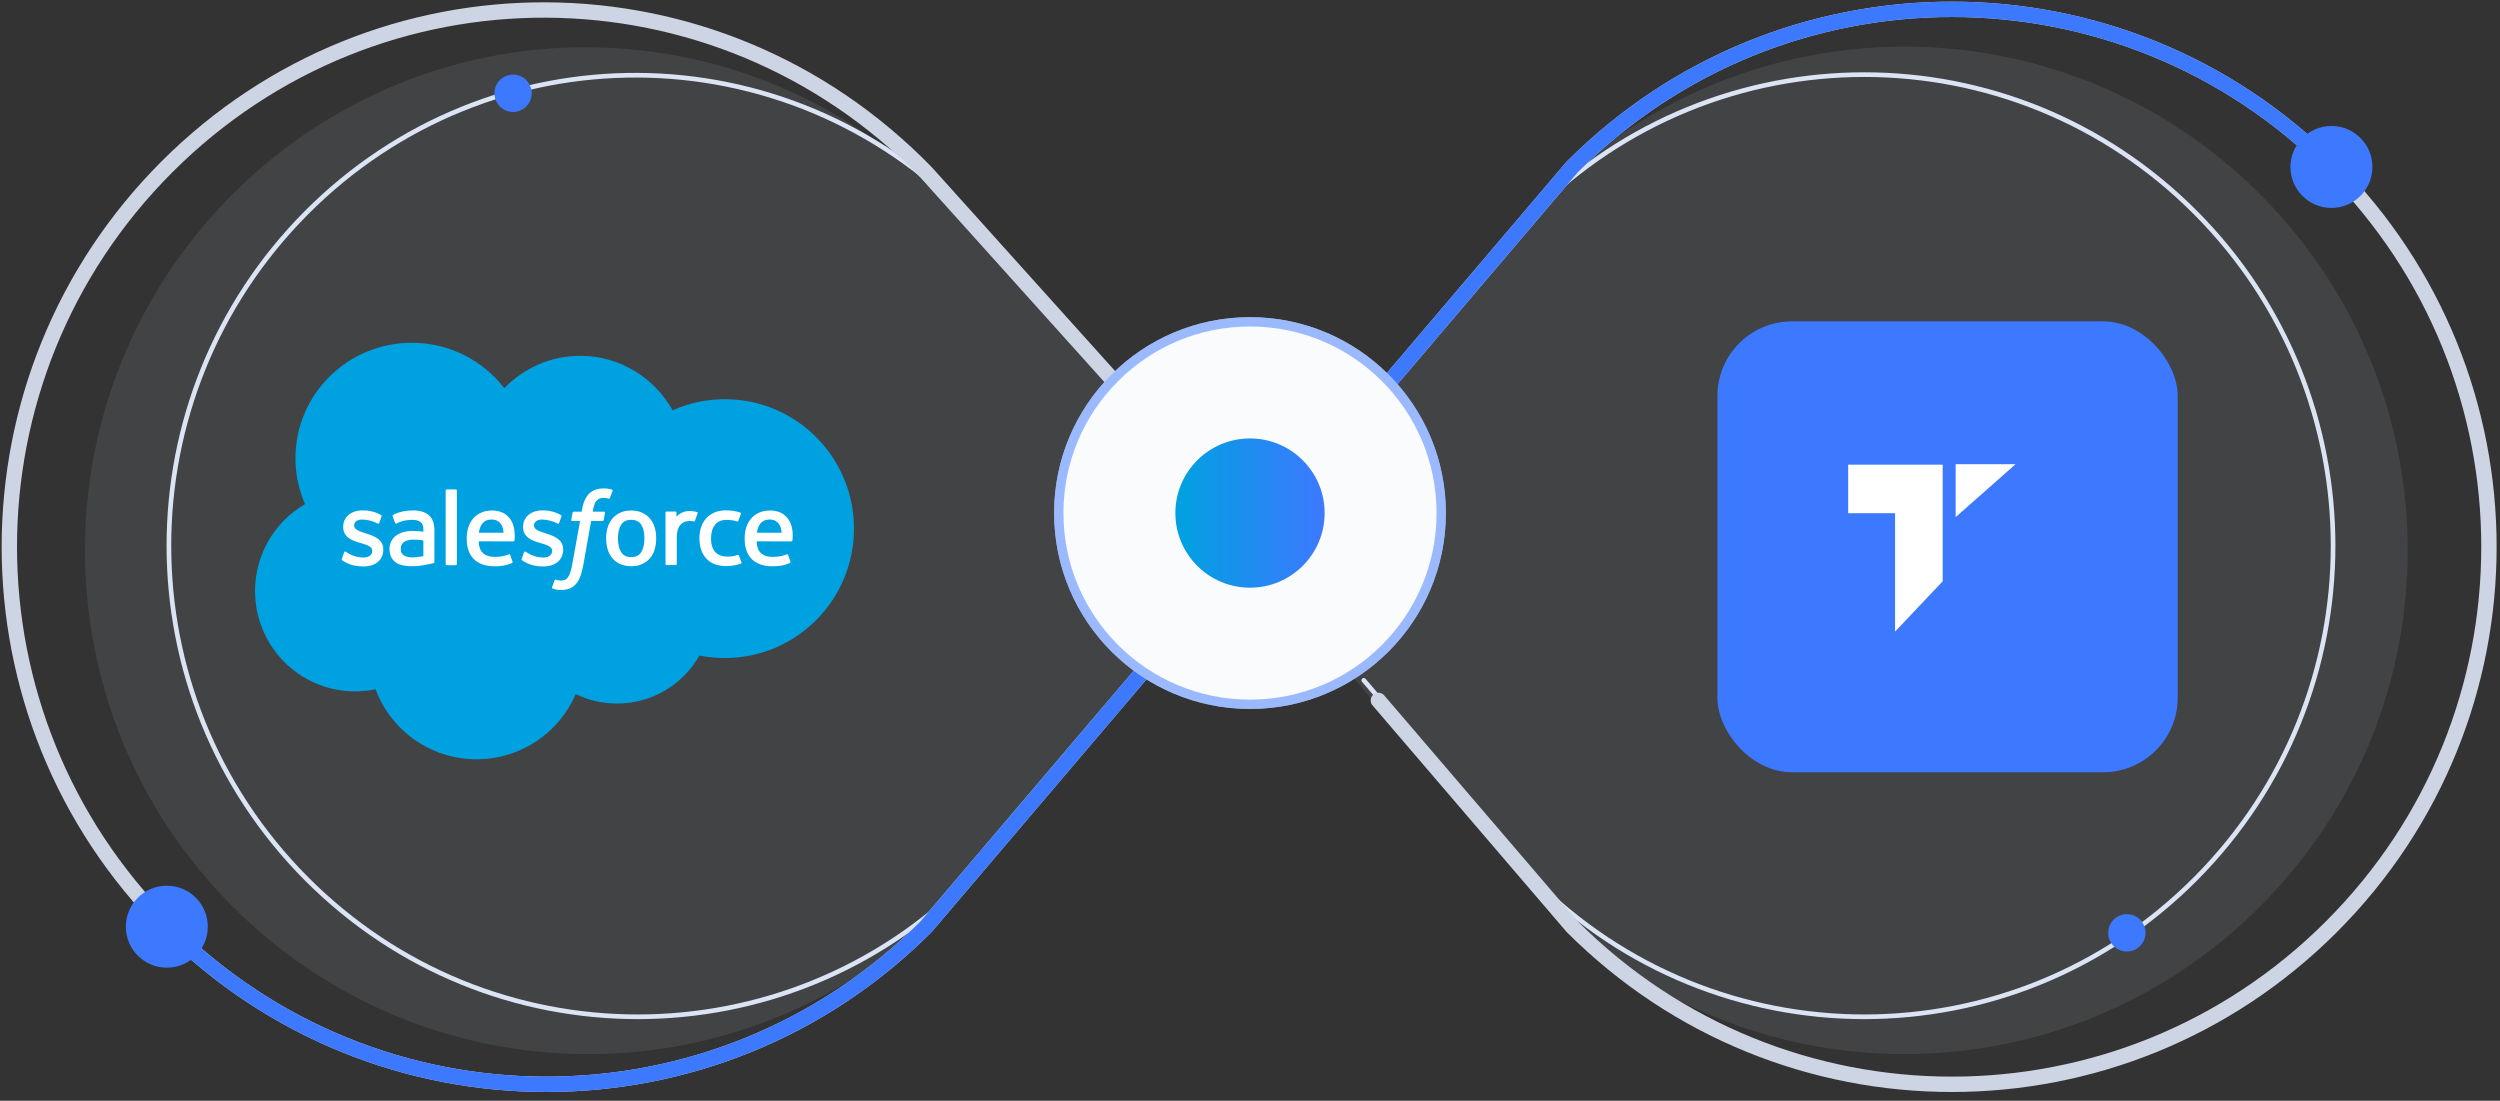 <svg width="268" height="118" viewBox="0 0 268 118" fill="none" xmlns="http://www.w3.org/2000/svg">
<rect x="0" y="0" width="268" height="118" fill="#333333" stroke="none"/>
<path d="M122.015 43.565L103.878 23.314C84.23 3.064 52.491 3.064 32.843 22.808C13.194 42.553 13.194 74.447 32.843 94.192C52.491 113.936 84.23 113.936 103.878 94.192L164.334 22.808C183.983 3.064 215.722 3.064 235.37 22.808C255.019 42.553 255.019 74.447 235.37 94.192C215.722 113.936 183.983 113.936 164.334 94.192L146.198 72.929" stroke="#DDE5F6" stroke-width="0.5" stroke-miterlimit="10" stroke-linecap="round" stroke-linejoin="round"/>
<path opacity="0.1" d="M120.629 43.03L101.163 21.376C80.076 -0.278 46.01 -0.278 24.922 20.835C3.834 41.947 3.834 76.053 24.922 97.165C46.01 118.278 80.076 118.278 101.163 97.165L166.049 20.835C187.137 -0.278 221.203 -0.278 242.29 20.835C263.378 41.947 263.378 76.053 242.29 97.165C221.203 118.278 187.137 118.278 166.049 97.165L146.584 74.429" fill="#CDD4E3"/>
<path d="M54.059 41.614C56.132 39.473 59.011 38.143 62.203 38.143C66.442 38.143 70.139 40.492 72.108 43.979C73.869 43.197 75.776 42.793 77.706 42.794C85.35 42.794 91.546 49.008 91.546 56.665C91.546 64.327 85.35 70.54 77.706 70.54C76.773 70.54 75.862 70.447 74.977 70.271C73.243 73.344 69.936 75.419 66.145 75.419C64.557 75.419 63.057 75.057 61.719 74.405C59.959 78.513 55.866 81.395 51.091 81.395C46.118 81.395 41.885 78.27 40.26 73.888C39.552 74.038 38.812 74.115 38.057 74.115C32.137 74.115 27.341 69.299 27.341 63.359C27.341 59.376 29.497 55.899 32.699 54.042C32.019 52.489 31.67 50.814 31.673 49.121C31.673 42.287 37.255 36.746 44.145 36.746C48.185 36.741 51.784 38.655 54.059 41.614Z" fill="#00A1E0"/>
<path d="M36.642 59.91C36.6 60.014 36.658 60.035 36.668 60.055C36.788 60.143 36.913 60.205 37.032 60.278C37.689 60.624 38.303 60.723 38.954 60.723C40.271 60.723 41.089 60.024 41.089 58.907V58.886C41.089 57.851 40.167 57.474 39.298 57.205L39.183 57.168C38.532 56.956 37.965 56.775 37.965 56.351V56.33C37.965 55.963 38.293 55.694 38.803 55.694C39.371 55.694 40.042 55.88 40.474 56.118C40.474 56.118 40.599 56.201 40.646 56.077C40.672 56.01 40.891 55.425 40.912 55.363C40.938 55.296 40.891 55.244 40.849 55.218C40.355 54.918 39.673 54.716 38.964 54.716H38.834C37.631 54.716 36.788 55.44 36.788 56.475V56.496C36.788 57.587 37.715 57.944 38.584 58.193L38.725 58.234C39.36 58.426 39.907 58.596 39.907 59.036V59.057C39.907 59.46 39.553 59.766 38.98 59.766C38.756 59.766 38.048 59.76 37.282 59.279C37.189 59.227 37.137 59.186 37.064 59.145C37.027 59.119 36.934 59.083 36.892 59.202L36.642 59.91ZM55.925 59.91C55.883 60.014 55.94 60.035 55.95 60.055C56.07 60.143 56.195 60.205 56.315 60.278C56.971 60.624 57.586 60.723 58.236 60.723C59.554 60.723 60.371 60.024 60.371 58.907V58.886C60.371 57.851 59.45 57.474 58.58 57.205L58.466 57.168C57.815 56.956 57.247 56.775 57.247 56.351V56.33C57.247 55.963 57.575 55.694 58.086 55.694C58.653 55.694 59.325 55.88 59.757 56.118C59.757 56.118 59.882 56.201 59.929 56.077C59.955 56.01 60.174 55.425 60.194 55.363C60.221 55.296 60.174 55.244 60.132 55.218C59.637 54.918 58.955 54.716 58.247 54.716H58.117C56.914 54.716 56.07 55.44 56.07 56.475V56.496C56.07 57.587 56.997 57.944 57.867 58.193L58.007 58.234C58.643 58.426 59.189 58.596 59.189 59.036V59.057C59.189 59.46 58.835 59.766 58.263 59.766C58.039 59.766 57.33 59.76 56.565 59.279C56.471 59.227 56.419 59.186 56.346 59.145C56.32 59.129 56.211 59.088 56.174 59.202L55.925 59.91ZM69.083 57.717C69.083 58.348 68.963 58.85 68.729 59.202C68.5 59.548 68.146 59.719 67.662 59.719C67.172 59.719 66.823 59.548 66.594 59.202C66.365 58.85 66.245 58.348 66.245 57.717C66.245 57.086 66.36 56.589 66.594 56.237C66.823 55.891 67.172 55.725 67.662 55.725C68.151 55.725 68.5 55.891 68.734 56.237C68.963 56.584 69.083 57.081 69.083 57.717ZM70.182 56.542C70.073 56.18 69.906 55.859 69.682 55.596C69.453 55.322 69.165 55.105 68.838 54.959C68.505 54.804 68.104 54.727 67.662 54.727C67.214 54.727 66.818 54.804 66.485 54.959C66.146 55.114 65.865 55.332 65.641 55.596C65.417 55.865 65.251 56.18 65.141 56.542C65.032 56.905 64.98 57.298 64.98 57.717C64.98 58.136 65.032 58.529 65.141 58.891C65.251 59.253 65.417 59.574 65.641 59.838C65.865 60.107 66.151 60.319 66.485 60.469C66.823 60.619 67.219 60.697 67.662 60.697C68.109 60.697 68.505 60.619 68.838 60.469C69.172 60.319 69.458 60.102 69.682 59.838C69.906 59.574 70.073 59.253 70.182 58.891C70.291 58.529 70.343 58.136 70.343 57.717C70.343 57.298 70.291 56.899 70.182 56.542ZM79.211 59.548C79.175 59.44 79.071 59.481 79.071 59.481C78.909 59.543 78.743 59.6 78.561 59.626C78.378 59.652 78.175 59.667 77.956 59.667C77.425 59.667 77.004 59.512 76.696 59.202C76.394 58.891 76.222 58.389 76.222 57.706C76.222 57.086 76.373 56.62 76.644 56.268C76.91 55.916 77.321 55.735 77.863 55.735C78.316 55.735 78.665 55.787 79.024 55.901C79.024 55.901 79.112 55.937 79.154 55.823C79.248 55.559 79.321 55.368 79.425 55.078C79.456 54.995 79.383 54.959 79.357 54.949C79.217 54.892 78.878 54.804 78.623 54.768C78.383 54.732 78.107 54.711 77.8 54.711C77.337 54.711 76.925 54.788 76.576 54.944C76.228 55.099 75.926 55.311 75.691 55.58C75.451 55.857 75.268 56.179 75.155 56.527C75.035 56.889 74.978 57.282 74.978 57.701C74.978 58.607 75.223 59.341 75.712 59.874C76.196 60.412 76.931 60.687 77.883 60.687C78.446 60.687 79.024 60.573 79.441 60.412C79.441 60.412 79.519 60.376 79.487 60.283L79.211 59.548ZM81.138 57.106C81.19 56.755 81.289 56.46 81.44 56.232C81.669 55.885 82.013 55.694 82.502 55.694C82.992 55.694 83.315 55.885 83.544 56.232C83.7 56.46 83.763 56.765 83.789 57.106H81.138ZM84.835 56.336C84.742 55.984 84.512 55.632 84.356 55.471C84.117 55.213 83.882 55.037 83.648 54.939C83.31 54.797 82.947 54.725 82.581 54.727C82.117 54.727 81.695 54.804 81.352 54.964C81.008 55.125 80.722 55.342 80.492 55.616C80.268 55.885 80.097 56.211 79.987 56.573C79.878 56.936 79.826 57.334 79.826 57.753C79.826 58.177 79.883 58.576 79.993 58.933C80.107 59.295 80.289 59.61 80.534 59.874C80.779 60.138 81.091 60.345 81.471 60.49C81.846 60.635 82.299 60.707 82.82 60.707C83.893 60.702 84.46 60.464 84.695 60.34C84.736 60.319 84.773 60.278 84.726 60.164L84.481 59.486C84.445 59.388 84.341 59.424 84.341 59.424C84.075 59.522 83.695 59.698 82.815 59.698C82.237 59.698 81.81 59.528 81.544 59.264C81.268 58.995 81.133 58.596 81.112 58.032L84.835 58.038C84.835 58.038 84.934 58.038 84.945 57.939C84.95 57.888 85.075 57.168 84.835 56.336ZM51.332 57.106C51.384 56.755 51.483 56.46 51.634 56.232C51.863 55.885 52.206 55.694 52.696 55.694C53.185 55.694 53.508 55.885 53.737 56.232C53.888 56.46 53.956 56.765 53.982 57.106H51.332ZM55.034 56.336C54.94 55.984 54.711 55.632 54.56 55.471C54.321 55.213 54.086 55.037 53.852 54.939C53.514 54.797 53.151 54.725 52.785 54.727C52.321 54.727 51.899 54.804 51.556 54.964C51.212 55.125 50.925 55.342 50.696 55.616C50.472 55.885 50.301 56.211 50.191 56.573C50.082 56.936 50.03 57.334 50.03 57.753C50.03 58.177 50.087 58.576 50.197 58.933C50.311 59.295 50.493 59.61 50.738 59.874C50.983 60.138 51.295 60.345 51.675 60.49C52.05 60.635 52.503 60.707 53.024 60.707C54.097 60.702 54.664 60.464 54.899 60.34C54.94 60.319 54.977 60.278 54.93 60.164L54.685 59.486C54.649 59.388 54.544 59.424 54.544 59.424C54.279 59.522 53.899 59.698 53.019 59.698C52.441 59.698 52.014 59.528 51.748 59.264C51.472 58.995 51.337 58.596 51.316 58.032L55.039 58.038C55.039 58.038 55.138 58.038 55.149 57.939C55.149 57.888 55.274 57.168 55.034 56.336ZM43.286 59.528C43.141 59.414 43.12 59.383 43.073 59.31C43 59.197 42.964 59.036 42.964 58.829C42.964 58.503 43.073 58.27 43.297 58.115C43.292 58.115 43.614 57.836 44.375 57.846C44.906 57.851 45.385 57.934 45.385 57.934V59.615C45.385 59.615 44.911 59.714 44.38 59.75C43.62 59.791 43.286 59.528 43.286 59.528ZM44.77 56.93C44.62 56.92 44.422 56.915 44.187 56.915C43.87 56.915 43.562 56.956 43.271 57.034C42.979 57.111 42.719 57.23 42.495 57.391C42.271 57.551 42.089 57.758 41.953 58.001C41.823 58.245 41.755 58.534 41.755 58.855C41.755 59.181 41.813 59.465 41.927 59.698C42.042 59.931 42.203 60.128 42.412 60.278C42.62 60.428 42.875 60.536 43.172 60.604C43.464 60.671 43.797 60.702 44.156 60.702C44.536 60.702 44.916 60.671 45.286 60.609C45.651 60.547 46.098 60.459 46.223 60.428C46.348 60.397 46.484 60.361 46.484 60.361C46.577 60.34 46.567 60.242 46.567 60.242V56.858C46.567 56.118 46.369 55.565 45.973 55.228C45.583 54.887 45.01 54.716 44.265 54.716C43.984 54.716 43.536 54.752 43.271 54.809C43.271 54.809 42.459 54.964 42.125 55.223C42.125 55.223 42.052 55.27 42.094 55.368L42.359 56.072C42.391 56.165 42.479 56.134 42.479 56.134C42.479 56.134 42.505 56.123 42.542 56.103C43.26 55.715 44.161 55.725 44.161 55.725C44.562 55.725 44.875 55.803 45.083 55.963C45.286 56.118 45.39 56.351 45.39 56.843V56.998C45.062 56.956 44.77 56.93 44.77 56.93ZM74.785 55.026C74.796 55.001 74.795 54.973 74.784 54.947C74.774 54.922 74.753 54.902 74.728 54.892C74.665 54.866 74.348 54.799 74.103 54.783C73.634 54.758 73.374 54.835 73.145 54.939C72.916 55.042 72.661 55.208 72.515 55.399V54.949C72.515 54.887 72.468 54.835 72.406 54.835H71.453C71.39 54.835 71.343 54.887 71.343 54.949V60.464C71.343 60.526 71.395 60.578 71.458 60.578H72.437C72.499 60.578 72.551 60.526 72.551 60.464V57.706C72.551 57.339 72.593 56.967 72.676 56.734C72.754 56.506 72.869 56.32 73.004 56.191C73.14 56.061 73.296 55.968 73.463 55.916C73.634 55.865 73.827 55.844 73.962 55.844C74.155 55.844 74.374 55.896 74.374 55.896C74.447 55.906 74.483 55.859 74.509 55.797C74.567 55.632 74.749 55.125 74.785 55.026Z" fill="white"/>
<path d="M65.6 52.483C65.48 52.447 65.371 52.422 65.23 52.396C65.09 52.37 64.918 52.359 64.725 52.359C64.053 52.359 63.522 52.551 63.147 52.923C62.778 53.296 62.528 53.86 62.397 54.6L62.35 54.848H61.507C61.507 54.848 61.403 54.843 61.382 54.956L61.241 55.727C61.231 55.8 61.262 55.846 61.361 55.846H62.184L61.351 60.472C61.288 60.844 61.21 61.149 61.127 61.382C61.044 61.61 60.965 61.781 60.867 61.91C60.773 62.029 60.684 62.117 60.528 62.169C60.398 62.21 60.252 62.231 60.091 62.231C60.002 62.231 59.882 62.215 59.794 62.2C59.705 62.184 59.658 62.163 59.591 62.138C59.591 62.138 59.497 62.101 59.455 62.194C59.424 62.272 59.205 62.872 59.179 62.945C59.153 63.017 59.19 63.074 59.237 63.095C59.346 63.131 59.429 63.157 59.575 63.193C59.783 63.239 59.955 63.245 60.122 63.245C60.465 63.245 60.778 63.198 61.033 63.105C61.294 63.012 61.517 62.846 61.721 62.629C61.939 62.391 62.075 62.143 62.205 61.801C62.335 61.465 62.444 61.046 62.533 60.56L63.371 55.846H64.595C64.595 55.846 64.699 55.852 64.72 55.738L64.86 54.967C64.871 54.895 64.84 54.848 64.741 54.848H63.548C63.553 54.822 63.611 54.403 63.746 54.015C63.803 53.849 63.913 53.715 64.007 53.622C64.1 53.529 64.204 53.467 64.319 53.43C64.439 53.394 64.569 53.373 64.72 53.373C64.829 53.373 64.944 53.384 65.027 53.404C65.142 53.43 65.189 53.441 65.22 53.451C65.34 53.487 65.36 53.451 65.381 53.394L65.668 52.618C65.699 52.53 65.626 52.494 65.6 52.483ZM48.978 60.477C48.978 60.539 48.931 60.591 48.869 60.591H47.88C47.817 60.591 47.775 60.539 47.775 60.477V52.587C47.775 52.525 47.817 52.473 47.88 52.473H48.869C48.931 52.473 48.978 52.525 48.978 52.587V60.477Z" fill="white"/>
<rect x="184.106" y="34.45" width="49.345" height="48.337" rx="8" fill="#3D79FF"/>
<path d="M208.256 62.312L203.152 67.706V55.012H198.124V49.811H208.257L208.256 62.312Z" fill="white"/>
<path d="M216.068 49.762L209.647 55.433V49.762H216.068Z" fill="white"/>
<path d="M120.054 41.579L99.274 18.473C76.762 -4.632 40.396 -4.632 17.884 17.896C-4.628 40.423 -4.628 76.814 17.884 99.342C40.396 121.87 76.762 121.87 99.274 99.342L168.542 17.896C191.054 -4.632 227.419 -4.632 249.931 17.896C272.443 40.423 272.443 76.814 249.931 99.342C227.419 121.87 191.054 121.87 168.542 99.342L147.761 75.081" stroke="#CDD4E3" stroke-width="1.647" stroke-miterlimit="10" stroke-linecap="round" stroke-linejoin="round"/>
<path d="M13.49 99.342C13.49 101.768 15.457 103.735 17.883 103.735C20.309 103.735 22.276 101.768 22.276 99.342C22.276 96.916 20.309 94.949 17.883 94.949C15.457 94.949 13.49 96.916 13.49 99.342ZM99.272 99.342L99.855 99.924C99.871 99.909 99.886 99.892 99.9 99.876L99.272 99.342ZM168.54 17.896L167.958 17.314C167.942 17.329 167.927 17.345 167.913 17.362L168.54 17.896ZM245.537 17.896C245.537 20.322 247.504 22.289 249.93 22.289C252.356 22.289 254.323 20.322 254.323 17.896C254.323 15.47 252.356 13.503 249.93 13.503C247.504 13.503 245.537 15.47 245.537 17.896ZM17.883 99.342L17.3 99.924C40.134 122.774 77.021 122.774 99.855 99.924L99.272 99.342L98.69 98.76C76.5 120.965 40.656 120.965 18.465 98.76L17.883 99.342ZM99.272 99.342L99.9 99.876L169.168 18.429L168.54 17.896L167.913 17.362L98.645 98.808L99.272 99.342ZM168.54 17.896L169.123 18.478C191.313 -3.728 227.157 -3.728 249.347 18.478L249.93 17.896L250.513 17.314C227.679 -5.536 190.792 -5.536 167.958 17.314L168.54 17.896Z" fill="#3D79FF"/>
<circle cx="134" cy="55" r="21" fill="#FAFBFC"/>
<circle cx="134" cy="55" r="20.5" stroke="#3D79FF" stroke-opacity="0.5"/>
<circle cx="134" cy="55" r="8" fill="url(#paint0_linear_473_2781)"/>
<circle cx="228" cy="100" r="2" fill="#3D79FF"/>
<circle cx="55" cy="10" r="2" fill="#3D79FF"/>
<defs>
<linearGradient id="paint0_linear_473_2781" x1="142" y1="55" x2="126" y2="55" gradientUnits="userSpaceOnUse">
<stop stop-color="#3D79FF"/>
<stop offset="1" stop-color="#00A1E0"/>
</linearGradient>
</defs>
</svg>
